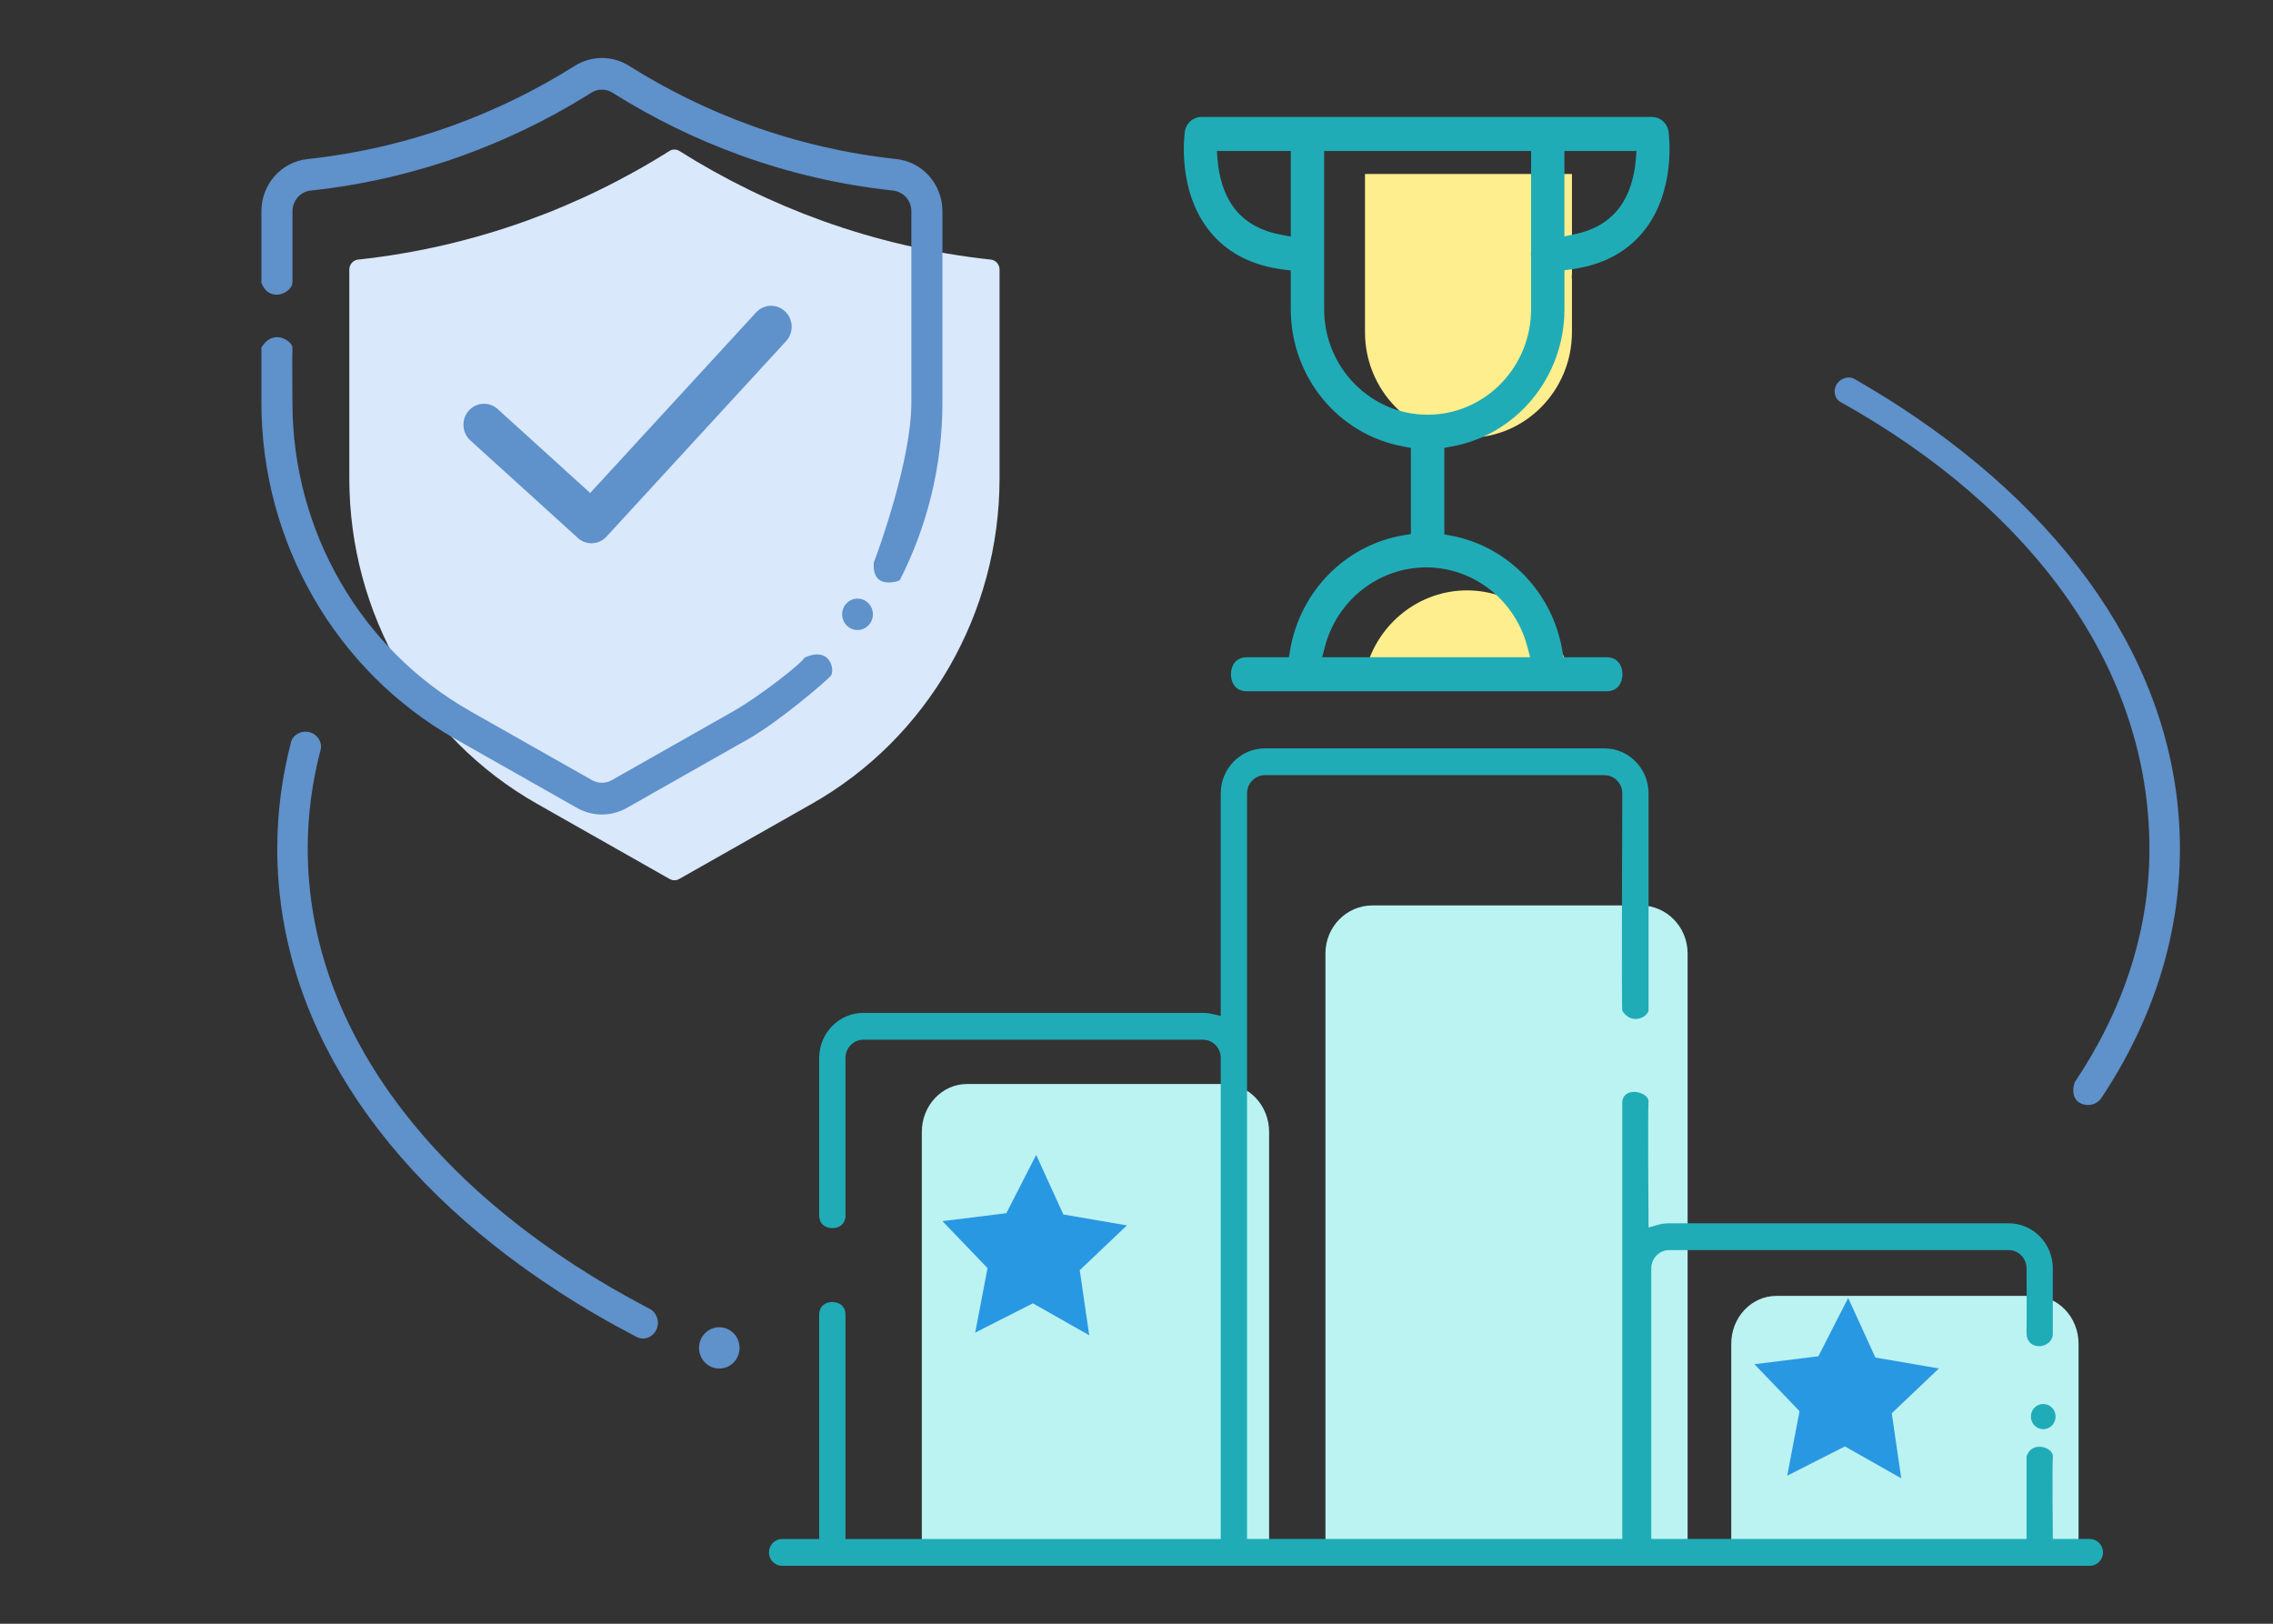 <svg width="140" height="100" viewBox="0 0 140 100" fill="none" xmlns="http://www.w3.org/2000/svg">
<rect x="0" y="0" width="140" height="100" fill="#333333" stroke="none"/>
<path d="M128.024 95.052V82.762C128.024 81.131 126.78 79.809 125.247 79.809H109.409C107.876 79.809 106.632 81.131 106.632 82.762V95.052H128.024Z" fill="#BBF2F2"/>
<path d="M78.168 95.052V69.715C78.168 68.084 76.925 66.761 75.392 66.761H59.553C58.021 66.761 56.777 68.084 56.777 69.715V95.052H78.168Z" fill="#BBF2F2"/>
<path d="M103.944 95.052V58.715C103.944 57.084 102.648 55.761 101.05 55.761H84.533C82.934 55.761 81.638 57.084 81.638 58.715V95.052H103.944Z" fill="#BBF2F2"/>
<path d="M90.356 36.359C87.446 36.359 84.884 38.362 84.125 41.23L83.95 41.893H96.759L96.585 41.23C95.828 38.362 93.266 36.359 90.356 36.359ZM84.073 20.454C84.073 24.04 86.931 26.958 90.446 26.958C93.96 26.958 96.82 24.04 96.82 20.454V17.203L96.816 17.173C96.812 17.132 96.808 17.092 96.808 17.052C96.808 17.012 96.812 16.97 96.816 16.929L96.82 16.898V10.715H84.073V20.452V20.454Z" fill="#FFEE8D"/>
<path d="M115.51 83.607L119.422 84.278L116.518 87.038L117.103 91.044L113.633 89.079L110.079 90.883L110.838 86.907L108.06 84.017L111.999 83.526L113.834 79.936L115.51 83.607Z" fill="#2998E2"/>
<path d="M65.495 74.796L69.408 75.467L66.505 78.227L67.088 82.233L63.618 80.268L60.066 82.07L60.825 78.097L58.047 75.206L61.984 74.716L63.821 71.126L65.495 74.796Z" fill="#2998E2"/>
<path d="M41.541 9.209C41.434 9.209 41.329 9.237 41.237 9.295C38.462 11.045 35.513 12.485 32.438 13.594C29.084 14.802 25.603 15.605 22.066 15.986C21.754 16.013 21.515 16.28 21.515 16.6V29.469C21.519 37.788 25.939 45.453 33.064 49.495L41.246 54.134C41.428 54.237 41.65 54.239 41.832 54.134L50.017 49.495C57.142 45.453 61.561 37.788 61.565 29.469V16.6C61.565 16.282 61.327 16.015 61.015 15.986C57.478 15.605 53.997 14.802 50.642 13.594C47.567 12.485 44.618 11.045 41.844 9.297C41.752 9.239 41.648 9.209 41.539 9.211L41.541 9.209Z" fill="#D9E8FB"/>
<path d="M76.793 42.573C76.072 42.573 75.817 42.008 75.817 41.525C75.817 41.042 76.072 40.477 76.793 40.477H79.387L79.461 40.039C80.079 36.398 82.894 33.553 86.467 32.961L86.901 32.89V27.582L86.475 27.506C82.434 26.785 79.502 23.224 79.502 19.038V16.657L79.049 16.599C77.156 16.362 75.659 15.605 74.597 14.349C72.465 11.829 72.956 8.248 72.978 8.097C73.051 7.587 73.489 7.202 73.994 7.202H80.511C80.522 7.202 80.533 7.202 80.544 7.202H101.752C102.257 7.202 102.695 7.587 102.768 8.097C102.791 8.248 103.277 11.831 101.149 14.349C100.108 15.58 98.647 16.331 96.806 16.584L96.359 16.645V19.036C96.359 23.222 93.427 26.783 89.386 27.504L88.96 27.581V32.911L89.382 32.99C92.869 33.643 95.617 36.476 96.222 40.039L96.295 40.477H98.953C99.674 40.477 99.93 41.042 99.93 41.525C99.93 42.008 99.674 42.573 98.953 42.573H76.797H76.793ZM87.84 34.943C84.931 34.943 82.368 36.946 81.609 39.813L81.435 40.477H94.244L94.069 39.813C93.312 36.946 90.75 34.943 87.84 34.943ZM81.557 19.038C81.557 22.624 84.416 25.541 87.93 25.541C91.445 25.541 94.304 22.624 94.304 19.038V15.787L94.3 15.756C94.296 15.716 94.293 15.676 94.293 15.635C94.293 15.595 94.296 15.553 94.3 15.513L94.304 15.482V9.299H81.557V19.036V19.038ZM74.996 9.872C75.071 10.761 75.334 12.024 76.164 12.996C76.805 13.745 77.721 14.236 78.893 14.455L79.502 14.568V9.299H74.947L74.996 9.87V9.872ZM96.357 14.558L96.975 14.43C98.093 14.198 98.974 13.711 99.592 12.979C100.412 12.009 100.674 10.753 100.747 9.87L100.796 9.299H96.357V14.558Z" fill="#20ACB7"/>
<path d="M36.43 33.457C36.122 33.457 35.825 33.342 35.594 33.132L28.967 27.121C28.717 26.892 28.567 26.576 28.548 26.231C28.529 25.886 28.642 25.555 28.867 25.298C29.108 25.024 29.451 24.866 29.812 24.866C30.12 24.866 30.419 24.982 30.65 25.19L36.351 30.362L46.553 19.26C46.802 18.982 47.135 18.832 47.494 18.832C47.811 18.832 48.115 18.953 48.35 19.172C48.865 19.653 48.901 20.473 48.427 20.998L37.356 33.047C37.117 33.306 36.783 33.455 36.435 33.455H36.428L36.43 33.457Z" fill="#5F91CB"/>
<path d="M45.185 43.795L37.687 48.044C37.499 48.152 37.286 48.207 37.072 48.207C36.858 48.207 36.642 48.15 36.458 48.044L28.959 43.795C22.21 39.965 18.016 32.691 18.012 24.811C18.012 24.811 17.989 21.76 18.012 21.409C18.035 21.058 16.861 20.152 16.1 21.407C16.1 21.846 16.1 24.809 16.1 24.809C16.104 33.398 20.676 41.328 28.032 45.501L35.528 49.75C36 50.019 36.533 50.162 37.072 50.162C37.611 50.162 38.145 50.02 38.617 49.75L46.113 45.501C47.992 44.435 50.918 41.922 51.174 41.617C51.429 41.313 51.174 39.762 49.553 40.502C49.391 40.845 46.793 42.881 45.183 43.793L45.185 43.795Z" fill="#5F91CB"/>
<path d="M55.195 9.794C52.162 9.466 49.166 8.774 46.29 7.739C43.654 6.788 41.113 5.546 38.737 4.049C38.237 3.737 37.66 3.572 37.074 3.572C36.488 3.572 35.913 3.737 35.416 4.047C33.038 5.546 30.496 6.788 27.859 7.741C24.983 8.776 21.987 9.468 18.951 9.795C17.325 9.964 16.1 11.35 16.1 13.018V17.407C16.573 18.693 17.978 18.049 18.014 17.407V13.02C18.014 12.345 18.508 11.791 19.154 11.735C22.336 11.392 25.479 10.668 28.495 9.581C31.135 8.628 33.686 7.398 36.084 5.92L36.426 5.705C36.622 5.584 36.843 5.521 37.071 5.521H37.076C37.305 5.521 37.529 5.586 37.724 5.709C40.219 7.281 42.886 8.584 45.649 9.581C48.666 10.668 51.809 11.392 54.979 11.733C55.639 11.793 56.135 12.345 56.133 13.018V24.809C56.133 28.288 54.14 33.832 53.819 34.646C53.696 36.425 55.413 35.745 55.413 35.745C57.111 32.423 58.045 28.683 58.047 24.809V13.018C58.047 11.35 56.822 9.964 55.195 9.794Z" fill="#5F91CB"/>
<path d="M128.724 94.778H126.44C126.44 94.778 126.395 90.306 126.44 89.714C126.485 89.122 125.106 88.694 124.821 89.714V94.778H101.707V78.112C101.707 77.493 102.201 76.989 102.806 76.989H123.72C124.327 76.989 124.819 77.493 124.819 78.112C124.819 78.112 124.84 80.797 124.819 82.053C124.798 83.308 126.521 83.074 126.438 82.053V78.112C126.438 76.582 125.219 75.338 123.72 75.338H102.806C102.558 75.338 102.306 75.375 102.056 75.448L101.538 75.599C101.538 75.599 101.487 68.171 101.538 67.817C101.532 67.257 100.069 66.876 99.921 67.817V94.778H76.808V48.862C76.808 48.243 77.3 47.739 77.907 47.739H98.822C99.428 47.739 99.921 48.243 99.921 48.862C99.921 48.862 99.866 62.034 99.921 62.249C100.433 63.088 101.389 62.736 101.538 62.249V48.862C101.538 47.333 100.319 46.089 98.82 46.089H77.905C76.406 46.089 75.189 47.333 75.189 48.862V62.567L74.691 62.452C74.489 62.404 74.286 62.381 74.088 62.381H53.174C51.675 62.381 50.456 63.625 50.456 65.155V74.851C50.456 75.43 50.892 75.637 51.266 75.637C51.639 75.637 52.075 75.432 52.075 74.851V65.155C52.075 64.535 52.569 64.031 53.176 64.031H74.09C74.697 64.031 75.189 64.535 75.189 65.155V94.78H52.075V80.97C52.075 80.391 51.639 80.186 51.266 80.186C50.892 80.186 50.456 80.391 50.456 80.97V94.78H48.172C47.727 94.78 47.362 95.15 47.362 95.606C47.362 96.062 47.725 96.432 48.172 96.432H128.718C129.164 96.432 129.528 96.062 129.528 95.606C129.528 95.15 129.166 94.78 128.718 94.78L128.724 94.778Z" fill="#20ACB7"/>
<path d="M125.848 88.018C126.269 88.018 126.609 87.671 126.609 87.242C126.609 86.813 126.269 86.466 125.848 86.466C125.428 86.466 125.088 86.813 125.088 87.242C125.088 87.671 125.428 88.018 125.848 88.018Z" fill="#20ACB7"/>
<path d="M52.817 38.8C53.34 38.8 53.764 38.367 53.764 37.834C53.764 37.3 53.34 36.867 52.817 36.867C52.294 36.867 51.871 37.3 51.871 37.834C51.871 38.367 52.294 38.8 52.817 38.8Z" fill="#5F91CB"/>
<path d="M116.945 24.999C116.069 24.432 115.171 23.886 114.253 23.358C114.253 23.358 114.251 23.358 114.249 23.358C114.247 23.358 114.245 23.357 114.243 23.355C113.915 23.13 113.394 23.272 113.148 23.633C112.9 23.997 112.972 24.489 113.3 24.723C125.23 31.359 132.389 41.18 132.389 52.273C132.389 57.379 130.745 62.244 127.783 66.66C127.614 67.156 127.683 67.676 128.087 67.915C128.491 68.155 129.038 68.09 129.376 67.699H129.378C132.582 62.905 134.267 57.678 134.267 52.271C134.267 41.936 128.115 32.25 116.945 24.999Z" fill="#5F91CB"/>
<path d="M40.014 80.606C27.175 73.915 18.953 63.7 18.953 52.271C18.953 50.193 19.226 48.156 19.748 46.172C19.864 45.71 19.562 45.231 19.072 45.096C18.578 44.962 18.046 45.238 17.926 45.702C17.366 47.849 17.077 50.045 17.077 52.271C17.077 62.606 23.229 72.291 34.399 79.542C35.944 80.545 37.561 81.48 39.24 82.352C39.676 82.561 40.211 82.362 40.433 81.879C40.653 81.402 40.444 80.821 40.018 80.606H40.014Z" fill="#5F91CB"/>
<path d="M44.302 84.285C44.991 84.285 45.55 83.715 45.55 83.012C45.55 82.309 44.991 81.739 44.302 81.739C43.613 81.739 43.055 82.309 43.055 83.012C43.055 83.715 43.613 84.285 44.302 84.285Z" fill="#5F91CB"/>
</svg>
